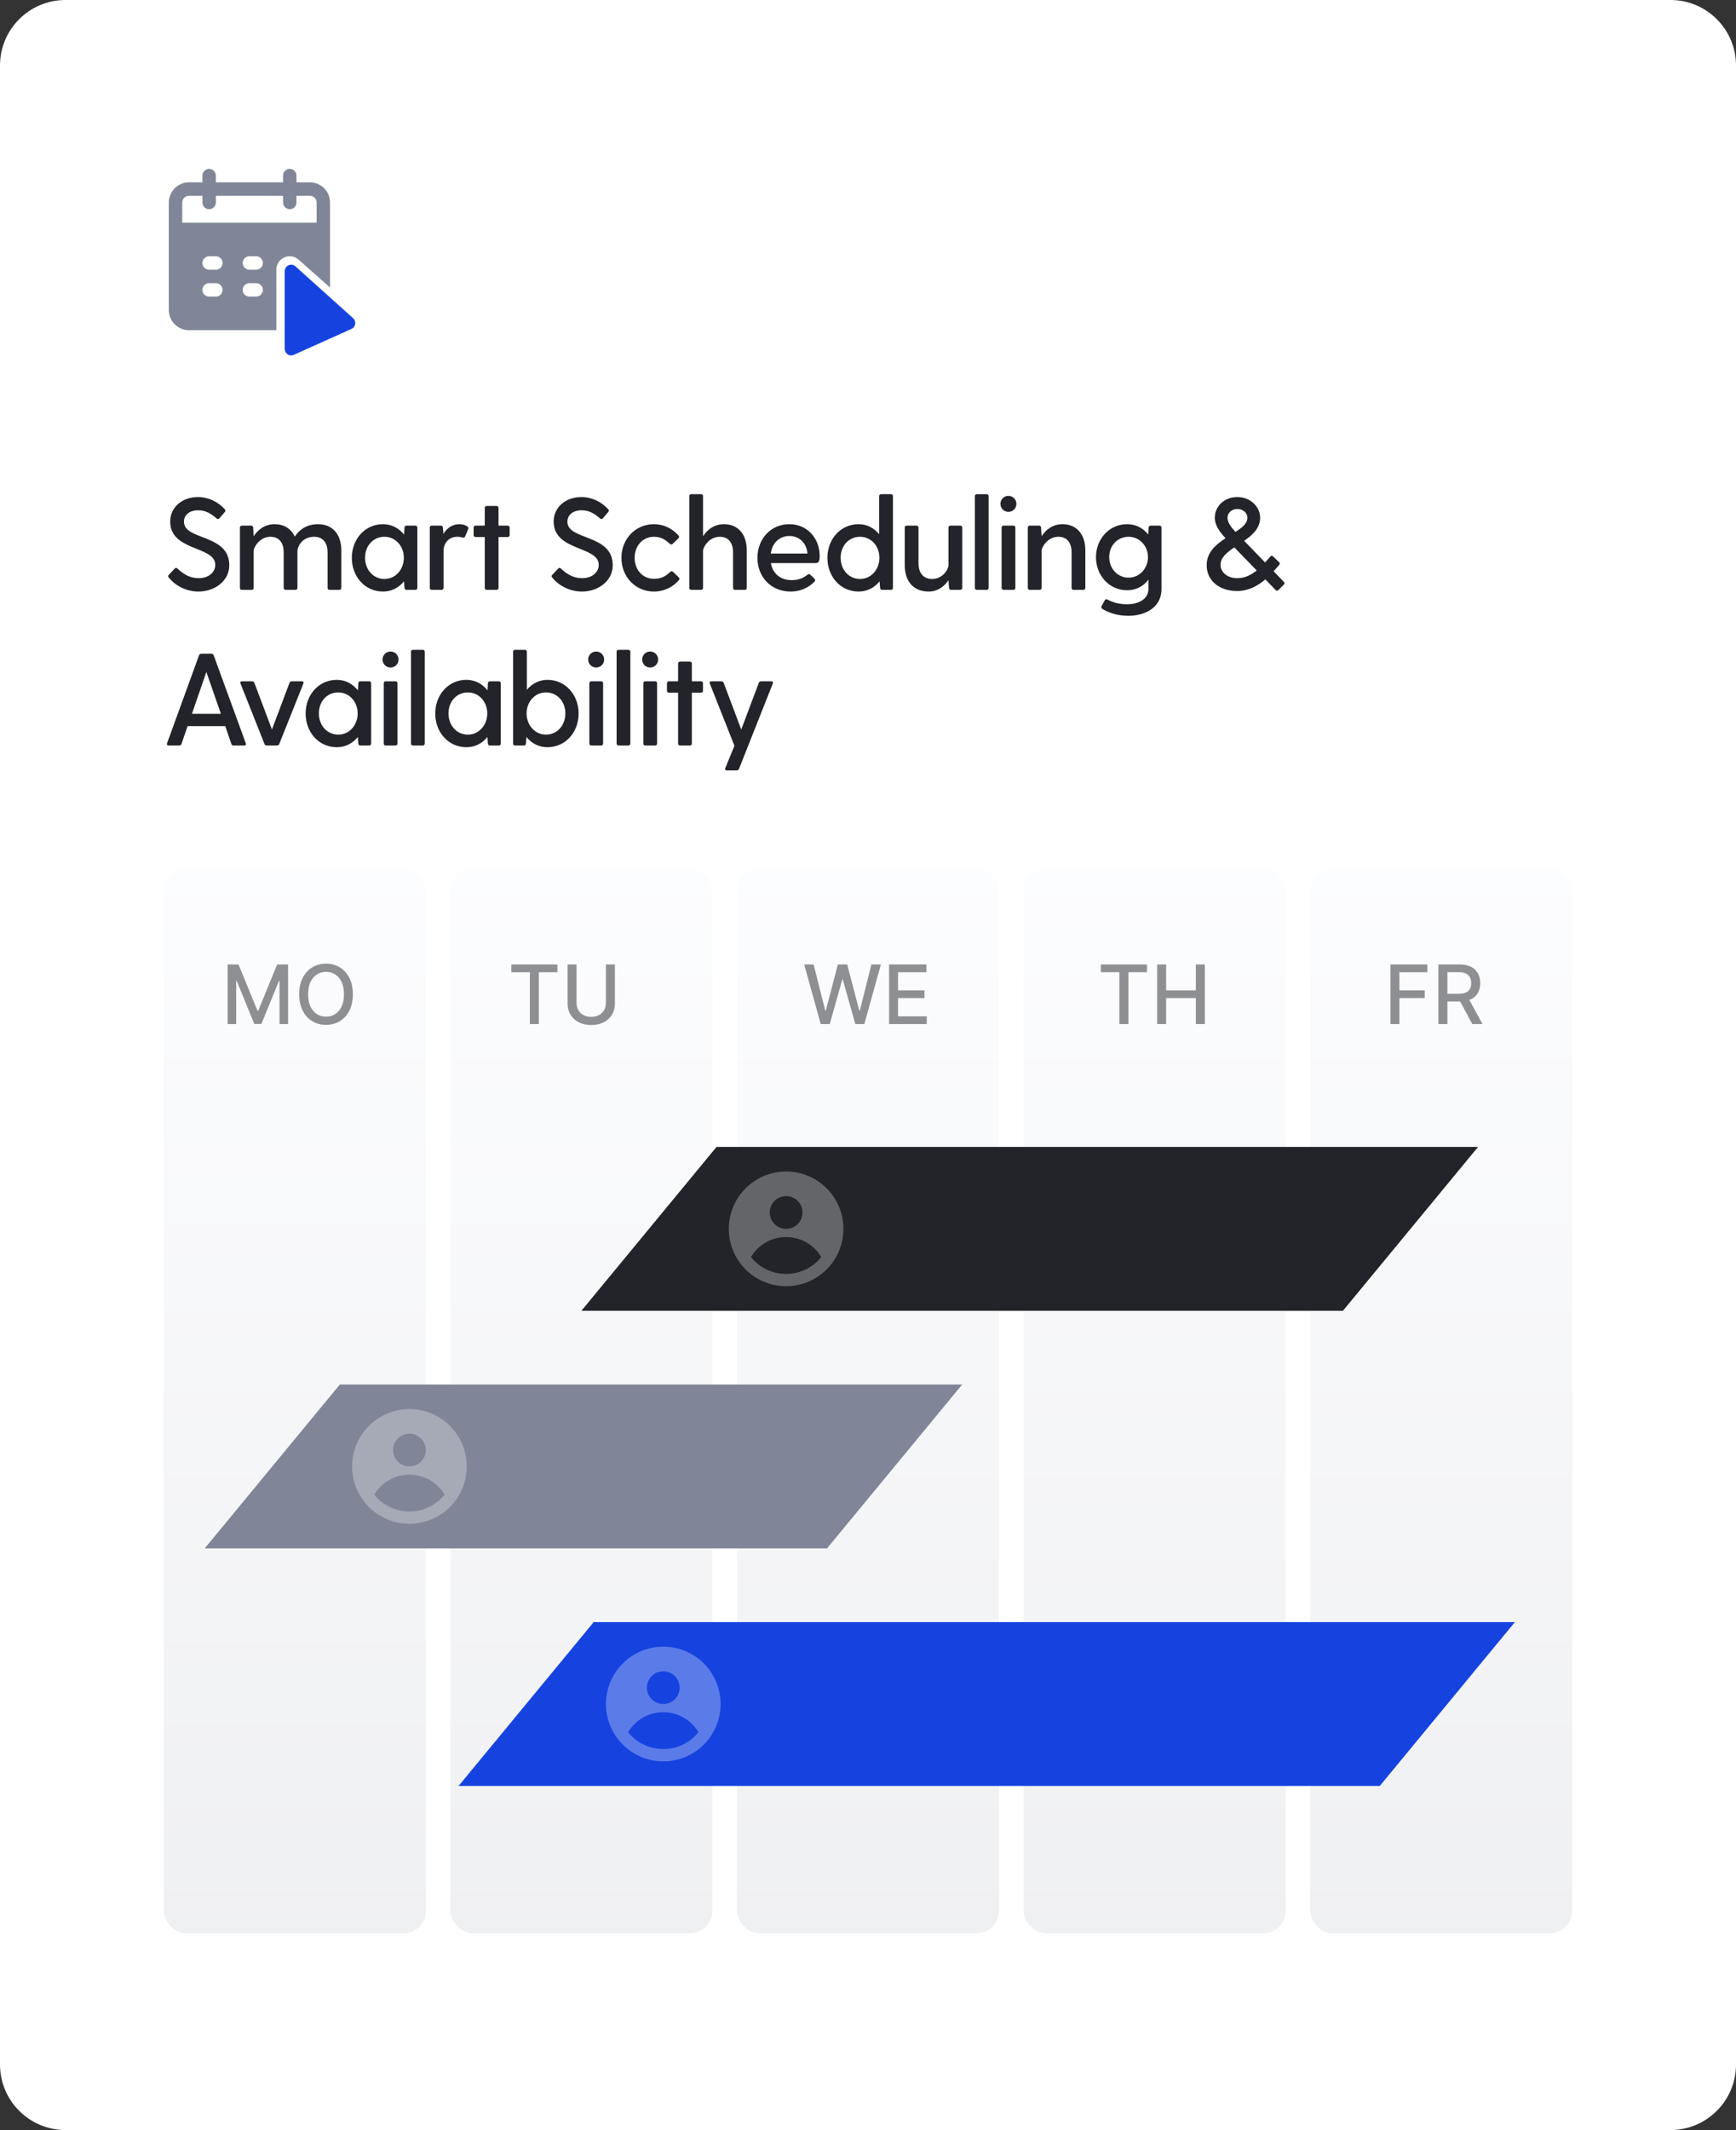 <svg width="212" height="260" viewBox="0 0 212 260" fill="none" xmlns="http://www.w3.org/2000/svg">
<rect x="0" y="0" width="212" height="260" fill="#333333" stroke="none"/>
<path d="M0 8C0 3.582 3.582 0 8 0H204C208.418 0 212 3.582 212 8V252C212 256.418 208.418 260 204 260H8C3.582 260 0 256.418 0 252V8Z" fill="white"/>
<g clip-path="url(#clip0_3655_10522)">
<path d="M43.376 39.549C43.358 39.68 43.307 39.804 43.227 39.909C43.148 40.015 43.042 40.097 42.922 40.15L35.873 43.314C35.773 43.361 35.663 43.385 35.553 43.385C35.402 43.386 35.255 43.342 35.13 43.258C35.02 43.186 34.929 43.088 34.866 42.972C34.803 42.856 34.77 42.726 34.77 42.593V33.101C34.77 32.948 34.814 32.8 34.896 32.672C34.977 32.544 35.094 32.443 35.232 32.381C35.368 32.316 35.52 32.294 35.67 32.316C35.819 32.339 35.958 32.405 36.07 32.507L43.118 38.836C43.217 38.923 43.292 39.034 43.337 39.159C43.382 39.283 43.396 39.417 43.376 39.549Z" fill="#1643E0"/>
<path d="M33.743 32.923C33.744 32.607 33.836 32.297 34.008 32.032C34.18 31.766 34.425 31.556 34.714 31.427C34.924 31.33 35.153 31.28 35.385 31.282C35.786 31.282 36.173 31.43 36.472 31.699L40.307 35.104V24.718C40.306 24.066 40.046 23.441 39.584 22.979C39.123 22.518 38.498 22.258 37.846 22.256H36.205V21.436C36.205 21.218 36.118 21.009 35.965 20.856C35.811 20.702 35.602 20.615 35.385 20.615C35.167 20.615 34.958 20.702 34.804 20.856C34.65 21.009 34.564 21.218 34.564 21.436V22.256H26.359V21.436C26.359 21.218 26.272 21.009 26.119 20.856C25.965 20.702 25.756 20.615 25.538 20.615C25.321 20.615 25.112 20.702 24.958 20.856C24.804 21.009 24.718 21.218 24.718 21.436V22.256H23.077C22.424 22.258 21.8 22.518 21.338 22.979C20.877 23.441 20.617 24.066 20.615 24.718V37.846C20.617 38.498 20.877 39.123 21.338 39.584C21.8 40.046 22.424 40.306 23.077 40.307H33.743V32.923ZM22.256 27.179V24.718C22.256 24.5 22.343 24.291 22.497 24.138C22.651 23.984 22.859 23.897 23.077 23.897H24.718V24.718C24.718 24.935 24.804 25.144 24.958 25.298C25.112 25.452 25.321 25.538 25.538 25.538C25.756 25.538 25.965 25.452 26.119 25.298C26.272 25.144 26.359 24.935 26.359 24.718V23.897H34.564V24.718C34.564 24.935 34.65 25.144 34.804 25.298C34.958 25.452 35.167 25.538 35.385 25.538C35.602 25.538 35.811 25.452 35.965 25.298C36.118 25.144 36.205 24.935 36.205 24.718V23.897H37.846C38.064 23.897 38.272 23.984 38.426 24.138C38.58 24.291 38.666 24.5 38.666 24.718V27.179H22.256ZM32.102 32.102C32.102 32.32 32.016 32.529 31.862 32.683C31.708 32.837 31.5 32.923 31.282 32.923H30.461C30.244 32.923 30.035 32.837 29.881 32.683C29.727 32.529 29.641 32.32 29.641 32.102C29.641 31.885 29.727 31.676 29.881 31.522C30.035 31.368 30.244 31.282 30.461 31.282H31.282C31.5 31.282 31.708 31.368 31.862 31.522C32.016 31.676 32.102 31.885 32.102 32.102ZM26.359 36.205H25.538C25.321 36.205 25.112 36.118 24.958 35.965C24.804 35.811 24.718 35.602 24.718 35.385C24.718 35.167 24.804 34.958 24.958 34.804C25.112 34.65 25.321 34.564 25.538 34.564H26.359C26.576 34.564 26.785 34.65 26.939 34.804C27.093 34.958 27.179 35.167 27.179 35.385C27.179 35.602 27.093 35.811 26.939 35.965C26.785 36.118 26.576 36.205 26.359 36.205ZM26.359 32.923H25.538C25.321 32.923 25.112 32.837 24.958 32.683C24.804 32.529 24.718 32.32 24.718 32.102C24.718 31.885 24.804 31.676 24.958 31.522C25.112 31.368 25.321 31.282 25.538 31.282H26.359C26.576 31.282 26.785 31.368 26.939 31.522C27.093 31.676 27.179 31.885 27.179 32.102C27.179 32.32 27.093 32.529 26.939 32.683C26.785 32.837 26.576 32.923 26.359 32.923ZM31.282 36.205H30.461C30.244 36.205 30.035 36.118 29.881 35.965C29.727 35.811 29.641 35.602 29.641 35.385C29.641 35.167 29.727 34.958 29.881 34.804C30.035 34.65 30.244 34.564 30.461 34.564H31.282C31.5 34.564 31.708 34.65 31.862 34.804C32.016 34.958 32.102 35.167 32.102 35.385C32.102 35.602 32.016 35.811 31.862 35.965C31.708 36.118 31.5 36.205 31.282 36.205Z" fill="#808698"/>
</g>
<path d="M22.464 63.696C22.464 65.984 28 65.152 28 68.992C28 70.928 26.208 72.208 24.24 72.208C22.64 72.208 21.312 71.392 20.592 70.48C20.512 70.368 20.512 70.256 20.624 70.16L21.344 69.392C21.44 69.296 21.568 69.296 21.68 69.408C22.4 70.08 23.184 70.576 24.256 70.576C25.44 70.576 26.288 69.888 26.288 68.944C26.288 66.624 20.784 67.312 20.784 63.664C20.784 61.856 22.32 60.672 24.16 60.672C25.456 60.672 26.608 61.248 27.456 62.16C27.552 62.272 27.552 62.368 27.456 62.496L26.8 63.264C26.688 63.376 26.576 63.392 26.464 63.296C25.712 62.64 25.072 62.288 24.192 62.288C23.168 62.288 22.464 62.832 22.464 63.696ZM38.819 63.984C40.515 63.984 41.683 65.104 41.683 67.2V71.76C41.683 71.904 41.587 72 41.443 72H40.243C40.099 72 40.003 71.904 40.003 71.76V67.44C40.003 66.096 39.299 65.52 38.371 65.52C36.947 65.52 36.323 66.656 36.323 67.296V71.76C36.323 71.904 36.227 72 36.083 72H34.883C34.739 72 34.643 71.904 34.643 71.76V67.44C34.643 66.096 33.955 65.52 33.027 65.52C31.667 65.52 30.979 66.864 30.979 67.2V71.76C30.979 71.904 30.883 72 30.739 72H29.539C29.395 72 29.299 71.904 29.299 71.76V64.4C29.299 64.256 29.395 64.16 29.539 64.16H30.675C30.819 64.16 30.899 64.256 30.915 64.4L30.979 65.456C31.523 64.624 32.371 63.984 33.539 63.984C34.643 63.984 35.539 64.512 36.003 65.504C36.547 64.64 37.491 63.984 38.819 63.984ZM50.725 64.16C50.87 64.16 50.965 64.256 50.965 64.4V71.76C50.965 71.904 50.87 72 50.725 72H49.638C49.493 72 49.413 71.904 49.398 71.76L49.334 70.96C48.742 71.696 47.877 72.208 46.773 72.208C44.566 72.208 42.965 70.384 42.965 68.096C42.965 65.808 44.566 63.984 46.773 63.984C47.877 63.984 48.742 64.512 49.349 65.264L49.398 64.4C49.413 64.256 49.493 64.16 49.638 64.16H50.725ZM46.95 70.672C48.325 70.672 49.318 69.488 49.318 68.08C49.318 66.688 48.325 65.52 46.95 65.52C45.59 65.52 44.581 66.608 44.581 68.08C44.581 69.552 45.59 70.672 46.95 70.672ZM57.111 64.288C57.223 64.384 57.239 64.464 57.175 64.592L56.807 65.472C56.743 65.632 56.647 65.648 56.487 65.616C56.327 65.568 56.151 65.52 55.847 65.52C54.855 65.52 54.167 66.256 54.167 67.232V71.76C54.167 71.904 54.071 72 53.927 72H52.727C52.583 72 52.487 71.904 52.487 71.76V64.4C52.487 64.256 52.583 64.16 52.727 64.16H53.847C53.991 64.16 54.071 64.256 54.087 64.4L54.151 65.168C54.583 64.464 55.223 63.984 56.119 63.984C56.535 63.984 56.887 64.112 57.111 64.288ZM61.999 64.16C62.143 64.16 62.239 64.256 62.239 64.4V65.312C62.239 65.456 62.143 65.552 61.999 65.552H60.879V71.76C60.879 71.904 60.783 72 60.639 72H59.439C59.295 72 59.199 71.904 59.199 71.76V65.552H58.079C57.935 65.552 57.839 65.456 57.839 65.312V64.4C57.839 64.256 57.935 64.16 58.079 64.16H59.199V62C59.199 61.856 59.295 61.76 59.439 61.76H60.639C60.783 61.76 60.879 61.856 60.879 62V64.16H61.999ZM69.292 63.696C69.292 65.984 74.828 65.152 74.828 68.992C74.828 70.928 73.036 72.208 71.068 72.208C69.468 72.208 68.14 71.392 67.42 70.48C67.34 70.368 67.34 70.256 67.452 70.16L68.172 69.392C68.268 69.296 68.396 69.296 68.508 69.408C69.228 70.08 70.012 70.576 71.084 70.576C72.268 70.576 73.116 69.888 73.116 68.944C73.116 66.624 67.612 67.312 67.612 63.664C67.612 61.856 69.148 60.672 70.988 60.672C72.284 60.672 73.436 61.248 74.284 62.16C74.38 62.272 74.38 62.368 74.284 62.496L73.628 63.264C73.516 63.376 73.404 63.392 73.292 63.296C72.54 62.64 71.9 62.288 71.02 62.288C69.996 62.288 69.292 62.832 69.292 63.696ZM79.871 70.656C80.863 70.656 81.391 70.24 81.839 69.808C81.967 69.696 82.079 69.696 82.191 69.808L82.895 70.48C82.991 70.576 83.007 70.704 82.911 70.816C82.175 71.664 81.103 72.208 79.855 72.208C77.599 72.208 75.887 70.4 75.887 68.096C75.887 65.792 77.599 63.984 79.855 63.984C81.071 63.984 82.127 64.528 82.863 65.376C82.959 65.488 82.943 65.616 82.847 65.712L82.143 66.384C82.031 66.496 81.919 66.48 81.791 66.368C81.327 65.968 80.831 65.52 79.871 65.52C78.479 65.52 77.503 66.624 77.503 68.096C77.503 69.552 78.479 70.656 79.871 70.656ZM88.414 63.984C90.03 63.984 91.198 65.104 91.198 67.2V71.76C91.198 71.904 91.102 72 90.958 72H89.758C89.614 72 89.518 71.904 89.518 71.76V67.44C89.518 66.096 88.83 65.52 87.902 65.52C86.542 65.52 85.854 66.864 85.854 67.2V71.76C85.854 71.904 85.758 72 85.614 72H84.414C84.27 72 84.174 71.904 84.174 71.76V60.56C84.174 60.416 84.27 60.32 84.414 60.32H85.614C85.758 60.32 85.854 60.416 85.854 60.56V65.456C86.398 64.624 87.246 63.984 88.414 63.984ZM96.385 63.984C98.657 63.984 100.097 65.792 100.097 67.856C100.097 68.448 100.017 68.736 99.585 68.736H94.145C94.353 70 95.281 70.816 96.705 70.816C97.505 70.816 98.081 70.56 98.609 70.16C98.737 70.064 98.833 70.032 98.945 70.144L99.457 70.64C99.585 70.768 99.585 70.88 99.457 71.008C98.721 71.76 97.697 72.208 96.545 72.208C94.145 72.208 92.497 70.4 92.497 68.096C92.497 65.792 94.129 63.984 96.385 63.984ZM96.401 65.424C95.201 65.424 94.289 66.272 94.129 67.568H98.609C98.497 66.272 97.601 65.424 96.401 65.424ZM108.804 60.32C108.948 60.32 109.044 60.416 109.044 60.56V71.76C109.044 71.904 108.948 72 108.804 72H107.716C107.572 72 107.492 71.904 107.476 71.76L107.412 70.96C106.82 71.696 105.956 72.208 104.852 72.208C102.644 72.208 101.044 70.384 101.044 68.096C101.044 65.808 102.644 63.984 104.852 63.984C105.908 63.984 106.756 64.48 107.364 65.2V60.56C107.364 60.416 107.46 60.32 107.604 60.32H108.804ZM105.028 70.672C106.404 70.672 107.396 69.488 107.396 68.08C107.396 66.688 106.404 65.52 105.028 65.52C103.668 65.52 102.66 66.608 102.66 68.08C102.66 69.552 103.668 70.672 105.028 70.672ZM117.269 64.16C117.413 64.16 117.509 64.256 117.509 64.4V71.76C117.509 71.904 117.413 72 117.269 72H116.133C115.989 72 115.909 71.904 115.893 71.76L115.829 70.832C115.285 71.616 114.485 72.208 113.413 72.208C111.637 72.208 110.485 71.056 110.485 68.96V64.4C110.485 64.256 110.581 64.16 110.725 64.16H111.925C112.069 64.16 112.165 64.256 112.165 64.4V68.72C112.165 70.08 112.885 70.672 113.829 70.672C115.141 70.672 115.829 69.488 115.829 68.96V64.4C115.829 64.256 115.925 64.16 116.069 64.16H117.269ZM119.049 60.56C119.049 60.416 119.145 60.32 119.289 60.32H120.489C120.633 60.32 120.729 60.416 120.729 60.56V71.76C120.729 71.904 120.633 72 120.489 72H119.289C119.145 72 119.049 71.904 119.049 71.76V60.56ZM123.147 62.48C122.603 62.48 122.171 62.048 122.171 61.504C122.171 60.96 122.603 60.528 123.147 60.528C123.691 60.528 124.123 60.96 124.123 61.504C124.123 62.048 123.691 62.48 123.147 62.48ZM122.315 64.4C122.315 64.256 122.411 64.16 122.555 64.16H123.755C123.899 64.16 123.995 64.256 123.995 64.4V71.76C123.995 71.904 123.899 72 123.755 72H122.555C122.411 72 122.315 71.904 122.315 71.76V64.4ZM129.758 63.984C131.374 63.984 132.542 65.104 132.542 67.2V71.76C132.542 71.904 132.446 72 132.302 72H131.102C130.958 72 130.862 71.904 130.862 71.76V67.44C130.862 66.096 130.174 65.52 129.246 65.52C127.886 65.52 127.198 66.864 127.198 67.2V71.76C127.198 71.904 127.102 72 126.958 72H125.758C125.614 72 125.518 71.904 125.518 71.76V64.4C125.518 64.256 125.614 64.16 125.758 64.16H126.894C127.038 64.16 127.118 64.256 127.134 64.4L127.198 65.456C127.742 64.624 128.59 63.984 129.758 63.984ZM141.601 64.16C141.745 64.16 141.841 64.256 141.841 64.4V71.872C141.841 74.352 139.585 75.168 137.793 75.168C136.513 75.168 135.377 74.816 134.593 74.304C134.481 74.224 134.465 74.096 134.529 73.968L134.913 73.28C134.977 73.152 135.089 73.104 135.233 73.184C135.921 73.536 136.641 73.76 137.665 73.76C138.817 73.76 140.257 73.28 140.257 71.808V70.752C139.665 71.52 138.785 72.048 137.649 72.048C135.441 72.048 133.84 70.224 133.84 68.016C133.84 65.808 135.441 63.984 137.649 63.984C138.753 63.984 139.617 64.496 140.225 65.248L140.273 64.4C140.289 64.256 140.369 64.16 140.513 64.16H141.601ZM137.825 70.512C139.201 70.512 140.193 69.328 140.193 68C140.193 66.688 139.201 65.52 137.825 65.52C136.465 65.52 135.457 66.608 135.457 68C135.457 69.392 136.465 70.512 137.825 70.512ZM156.782 71.024C156.894 71.136 156.894 71.264 156.782 71.36L156.126 72.016C156.014 72.128 155.886 72.144 155.79 72.032L154.526 70.72C153.566 71.536 152.446 72.144 151.054 72.144C149.118 72.144 147.358 71.04 147.358 68.976C147.358 67.424 148.478 66.48 149.662 65.696C148.958 64.944 148.35 64.128 148.35 63.184C148.35 61.856 149.454 60.672 151.102 60.672C152.686 60.672 153.886 61.856 153.886 63.184C153.886 64.464 152.974 65.296 151.934 66.016L154.494 68.656L155.134 67.936C155.23 67.808 155.358 67.808 155.47 67.92L156.19 68.608C156.302 68.704 156.318 68.832 156.222 68.944C155.998 69.2 155.774 69.472 155.534 69.728L156.782 71.024ZM149.902 63.2C149.902 63.776 150.35 64.368 150.878 64.928C151.694 64.4 152.334 63.888 152.334 63.2C152.334 62.608 151.79 62.128 151.102 62.128C150.414 62.128 149.902 62.608 149.902 63.2ZM151.102 70.576C152.014 70.576 152.782 70.192 153.47 69.632L150.734 66.816C149.822 67.44 149.054 68.064 149.054 68.928C149.054 69.904 149.934 70.576 151.102 70.576ZM30.016 90.728C30.08 90.888 30 91 29.824 91H28.528C28.4 91 28.304 90.952 28.256 90.808L27.504 88.632H22.912L22.16 90.808C22.112 90.952 22.016 91 21.888 91H20.592C20.416 91 20.336 90.888 20.4 90.728L24.304 79.992C24.352 79.864 24.464 79.8 24.592 79.8H25.808C25.936 79.8 26.048 79.864 26.096 79.992L30.016 90.728ZM23.44 87.128H26.976L25.2 82.024L23.44 87.128ZM35.353 83.352C35.401 83.224 35.513 83.16 35.641 83.16H36.857C37.033 83.16 37.113 83.256 37.049 83.432L34.105 90.808C34.057 90.936 33.945 91 33.817 91H32.585C32.457 91 32.345 90.936 32.297 90.808L29.369 83.432C29.305 83.256 29.385 83.16 29.561 83.16H30.777C30.905 83.16 31.017 83.224 31.065 83.352L33.209 89.048L35.353 83.352ZM45.085 83.16C45.229 83.16 45.325 83.256 45.325 83.4V90.76C45.325 90.904 45.229 91 45.085 91H43.997C43.853 91 43.773 90.904 43.757 90.76L43.693 89.96C43.101 90.696 42.237 91.208 41.133 91.208C38.925 91.208 37.325 89.384 37.325 87.096C37.325 84.808 38.925 82.984 41.133 82.984C42.237 82.984 43.101 83.512 43.709 84.264L43.757 83.4C43.773 83.256 43.853 83.16 43.997 83.16H45.085ZM41.309 89.672C42.685 89.672 43.677 88.488 43.677 87.08C43.677 85.688 42.685 84.52 41.309 84.52C39.949 84.52 38.941 85.608 38.941 87.08C38.941 88.552 39.949 89.672 41.309 89.672ZM47.694 81.48C47.15 81.48 46.718 81.048 46.718 80.504C46.718 79.96 47.15 79.528 47.694 79.528C48.238 79.528 48.67 79.96 48.67 80.504C48.67 81.048 48.238 81.48 47.694 81.48ZM46.862 83.4C46.862 83.256 46.958 83.16 47.102 83.16H48.302C48.446 83.16 48.542 83.256 48.542 83.4V90.76C48.542 90.904 48.446 91 48.302 91H47.102C46.958 91 46.862 90.904 46.862 90.76V83.4ZM50.19 79.56C50.19 79.416 50.286 79.32 50.43 79.32H51.63C51.774 79.32 51.87 79.416 51.87 79.56V90.76C51.87 90.904 51.774 91 51.63 91H50.43C50.286 91 50.19 90.904 50.19 90.76V79.56ZM60.913 83.16C61.057 83.16 61.153 83.256 61.153 83.4V90.76C61.153 90.904 61.057 91 60.913 91H59.825C59.681 91 59.601 90.904 59.585 90.76L59.521 89.96C58.929 90.696 58.065 91.208 56.961 91.208C54.753 91.208 53.153 89.384 53.153 87.096C53.153 84.808 54.753 82.984 56.961 82.984C58.065 82.984 58.929 83.512 59.537 84.264L59.585 83.4C59.601 83.256 59.681 83.16 59.825 83.16H60.913ZM57.137 89.672C58.513 89.672 59.505 88.488 59.505 87.08C59.505 85.688 58.513 84.52 57.137 84.52C55.777 84.52 54.769 85.608 54.769 87.08C54.769 88.552 55.777 89.672 57.137 89.672ZM66.85 82.984C69.058 82.984 70.658 84.808 70.658 87.096C70.658 89.384 69.058 91.208 66.85 91.208C65.746 91.208 64.882 90.696 64.29 89.96L64.226 90.76C64.21 90.904 64.13 91 63.986 91H62.898C62.754 91 62.658 90.904 62.658 90.76V79.56C62.658 79.416 62.754 79.32 62.898 79.32H64.098C64.242 79.32 64.338 79.416 64.338 79.56V84.2C64.946 83.48 65.794 82.984 66.85 82.984ZM66.674 89.672C68.034 89.672 69.042 88.552 69.042 87.08C69.042 85.608 68.034 84.52 66.674 84.52C65.298 84.52 64.306 85.688 64.306 87.08C64.306 88.488 65.298 89.672 66.674 89.672ZM72.803 81.48C72.26 81.48 71.828 81.048 71.828 80.504C71.828 79.96 72.26 79.528 72.803 79.528C73.347 79.528 73.779 79.96 73.779 80.504C73.779 81.048 73.347 81.48 72.803 81.48ZM71.972 83.4C71.972 83.256 72.067 83.16 72.212 83.16H73.412C73.555 83.16 73.651 83.256 73.651 83.4V90.76C73.651 90.904 73.555 91 73.412 91H72.212C72.067 91 71.972 90.904 71.972 90.76V83.4ZM75.299 79.56C75.299 79.416 75.395 79.32 75.539 79.32H76.739C76.883 79.32 76.979 79.416 76.979 79.56V90.76C76.979 90.904 76.883 91 76.739 91H75.539C75.395 91 75.299 90.904 75.299 90.76V79.56ZM79.397 81.48C78.853 81.48 78.421 81.048 78.421 80.504C78.421 79.96 78.853 79.528 79.397 79.528C79.941 79.528 80.373 79.96 80.373 80.504C80.373 81.048 79.941 81.48 79.397 81.48ZM78.565 83.4C78.565 83.256 78.661 83.16 78.805 83.16H80.005C80.149 83.16 80.245 83.256 80.245 83.4V90.76C80.245 90.904 80.149 91 80.005 91H78.805C78.661 91 78.565 90.904 78.565 90.76V83.4ZM85.608 83.16C85.752 83.16 85.848 83.256 85.848 83.4V84.312C85.848 84.456 85.752 84.552 85.608 84.552H84.488V90.76C84.488 90.904 84.392 91 84.248 91H83.048C82.904 91 82.808 90.904 82.808 90.76V84.552H81.688C81.544 84.552 81.448 84.456 81.448 84.312V83.4C81.448 83.256 81.544 83.16 81.688 83.16H82.808V81C82.808 80.856 82.904 80.76 83.048 80.76H84.248C84.392 80.76 84.488 80.856 84.488 81V83.16H85.608ZM94.185 83.16C94.361 83.16 94.441 83.256 94.377 83.432L90.249 93.848C90.201 93.976 90.089 94.04 89.961 94.04H88.761C88.585 94.04 88.505 93.944 88.569 93.768L89.689 91.032L86.681 83.432C86.617 83.256 86.697 83.16 86.873 83.16H88.089C88.217 83.16 88.329 83.224 88.377 83.352L90.521 89.048L92.665 83.352C92.713 83.224 92.825 83.16 92.953 83.16H94.185Z" fill="#22242A"/>
<rect opacity="0.2" x="20" y="106" width="32" height="130" rx="2.759" fill="url(#paint0_linear_3655_10522)"/>
<rect opacity="0.2" x="55" y="106" width="32" height="130" rx="2.759" fill="url(#paint1_linear_3655_10522)"/>
<rect opacity="0.2" x="90" y="106" width="32" height="130" rx="2.759" fill="url(#paint2_linear_3655_10522)"/>
<rect opacity="0.2" x="125" y="106" width="32" height="130" rx="2.759" fill="url(#paint3_linear_3655_10522)"/>
<rect opacity="0.2" x="160" y="106" width="32" height="130" rx="2.759" fill="url(#paint4_linear_3655_10522)"/>
<path d="M87.5 140H180.5L164 160H71L87.5 140Z" fill="#22242A"/>
<g opacity="0.3">
<path fill-rule="evenodd" clip-rule="evenodd" d="M103 150C103 151.857 102.263 153.637 100.95 154.95C99.637 156.263 97.856 157 96 157C94.144 157 92.363 156.263 91.05 154.95C89.737 153.637 89 151.857 89 150C89 148.143 89.737 146.363 91.05 145.05C92.363 143.737 94.144 143 96 143C97.856 143 99.637 143.737 100.95 145.05C102.263 146.363 103 148.143 103 150ZM98 148C98 148.53 97.789 149.039 97.414 149.414C97.039 149.789 96.53 150 96 150C95.47 150 94.961 149.789 94.586 149.414C94.211 149.039 94 148.53 94 148C94 147.47 94.211 146.961 94.586 146.586C94.961 146.211 95.47 146 96 146C96.53 146 97.039 146.211 97.414 146.586C97.789 146.961 98 147.47 98 148ZM96 151C94.175 151 92.578 151.977 91.705 153.437C92.22 154.081 92.874 154.602 93.617 154.959C94.361 155.316 95.175 155.501 96 155.5C96.825 155.501 97.639 155.316 98.382 154.959C99.126 154.601 99.779 154.081 100.294 153.437C99.851 152.694 99.222 152.078 98.469 151.651C97.716 151.224 96.865 151 96 151Z" fill="white"/>
</g>
<path d="M41.5 169H117.5L101 189H25L41.5 169Z" fill="#808698"/>
<g opacity="0.3">
<path fill-rule="evenodd" clip-rule="evenodd" d="M57 179C57 180.857 56.263 182.637 54.95 183.95C53.637 185.263 51.856 186 50 186C48.144 186 46.363 185.263 45.05 183.95C43.737 182.637 43 180.857 43 179C43 177.143 43.737 175.363 45.05 174.05C46.363 172.737 48.144 172 50 172C51.856 172 53.637 172.737 54.95 174.05C56.263 175.363 57 177.143 57 179ZM52 177C52 177.53 51.789 178.039 51.414 178.414C51.039 178.789 50.53 179 50 179C49.47 179 48.961 178.789 48.586 178.414C48.211 178.039 48 177.53 48 177C48 176.47 48.211 175.961 48.586 175.586C48.961 175.211 49.47 175 50 175C50.53 175 51.039 175.211 51.414 175.586C51.789 175.961 52 176.47 52 177ZM50 180C48.175 180 46.578 180.977 45.705 182.437C46.22 183.081 46.873 183.602 47.617 183.959C48.361 184.316 49.175 184.501 50 184.5C50.825 184.501 51.639 184.316 52.382 183.959C53.126 183.601 53.779 183.081 54.294 182.437C53.851 181.694 53.222 181.078 52.469 180.651C51.716 180.224 50.865 180 50 180Z" fill="white"/>
</g>
<path d="M72.5 198H185L168.5 218H56L72.5 198Z" fill="#1643E0"/>
<g opacity="0.3">
<path fill-rule="evenodd" clip-rule="evenodd" d="M88 208C88 209.857 87.263 211.637 85.95 212.95C84.637 214.263 82.856 215 81 215C79.144 215 77.363 214.263 76.05 212.95C74.737 211.637 74 209.857 74 208C74 206.143 74.737 204.363 76.05 203.05C77.363 201.737 79.144 201 81 201C82.856 201 84.637 201.737 85.95 203.05C87.263 204.363 88 206.143 88 208ZM83 206C83 206.53 82.789 207.039 82.414 207.414C82.039 207.789 81.53 208 81 208C80.47 208 79.961 207.789 79.586 207.414C79.211 207.039 79 206.53 79 206C79 205.47 79.211 204.961 79.586 204.586C79.961 204.211 80.47 204 81 204C81.53 204 82.039 204.211 82.414 204.586C82.789 204.961 83 205.47 83 206ZM81 209C79.175 209 77.578 209.977 76.705 211.437C77.22 212.081 77.874 212.602 78.617 212.959C79.361 213.316 80.175 213.501 81 213.5C81.825 213.501 82.639 213.316 83.382 212.959C84.126 212.601 84.779 212.081 85.294 211.437C84.851 210.694 84.222 210.078 83.469 209.651C82.716 209.224 81.865 209 81 209Z" fill="white"/>
</g>
<path opacity="0.5" d="M27.799 117.727H29.131L31.446 123.381H31.531L33.847 117.727H35.178V125H34.134V119.737H34.067L31.922 124.989H31.055L28.91 119.734H28.843V125H27.799V117.727ZM43.091 121.364C43.091 122.14 42.949 122.808 42.665 123.366C42.381 123.923 41.991 124.351 41.497 124.652C41.004 124.95 40.444 125.099 39.817 125.099C39.187 125.099 38.625 124.95 38.13 124.652C37.638 124.351 37.249 123.922 36.965 123.363C36.681 122.804 36.539 122.138 36.539 121.364C36.539 120.587 36.681 119.921 36.965 119.364C37.249 118.806 37.638 118.377 38.13 118.079C38.625 117.778 39.187 117.628 39.817 117.628C40.444 117.628 41.004 117.778 41.497 118.079C41.991 118.377 42.381 118.806 42.665 119.364C42.949 119.921 43.091 120.587 43.091 121.364ZM42.004 121.364C42.004 120.772 41.909 120.273 41.717 119.869C41.527 119.461 41.267 119.154 40.935 118.945C40.606 118.735 40.234 118.629 39.817 118.629C39.398 118.629 39.024 118.735 38.695 118.945C38.366 119.154 38.105 119.461 37.913 119.869C37.724 120.273 37.629 120.772 37.629 121.364C37.629 121.955 37.724 122.455 37.913 122.862C38.105 123.267 38.366 123.575 38.695 123.786C39.024 123.994 39.398 124.098 39.817 124.098C40.234 124.098 40.606 123.994 40.935 123.786C41.267 123.575 41.527 123.267 41.717 122.862C41.909 122.455 42.004 121.955 42.004 121.364Z" fill="#22242A"/>
<path opacity="0.5" d="M62.44 118.672V117.727H68.069V118.672H65.8V125H64.706V118.672H62.44ZM73.99 117.727H75.09V122.511C75.09 123.02 74.971 123.471 74.732 123.864C74.493 124.254 74.156 124.562 73.723 124.787C73.29 125.009 72.782 125.121 72.2 125.121C71.62 125.121 71.113 125.009 70.68 124.787C70.247 124.562 69.91 124.254 69.671 123.864C69.432 123.471 69.313 123.02 69.313 122.511V117.727H70.41V122.422C70.41 122.751 70.482 123.043 70.627 123.299C70.773 123.555 70.981 123.756 71.248 123.903C71.516 124.047 71.833 124.119 72.2 124.119C72.569 124.119 72.888 124.047 73.155 123.903C73.425 123.756 73.631 123.555 73.773 123.299C73.917 123.043 73.99 122.751 73.99 122.422V117.727Z" fill="#22242A"/>
<path opacity="0.5" d="M100.223 125L98.206 117.727H99.36L100.777 123.359H100.844L102.318 117.727H103.462L104.935 123.363H105.003L106.416 117.727H107.574L105.553 125H104.449L102.918 119.553H102.862L101.331 125H100.223ZM108.574 125V117.727H113.134V118.672H109.672V120.888H112.896V121.829H109.672V124.055H113.177V125H108.574Z" fill="#22242A"/>
<path opacity="0.5" d="M134.44 118.672V117.727H140.069V118.672H137.8V125H136.706V118.672H134.44ZM141.313 125V117.727H142.41V120.888H146.036V117.727H147.137V125H146.036V121.829H142.41V125H141.313Z" fill="#22242A"/>
<path opacity="0.5" d="M169.799 125V117.727H174.309V118.672H170.896V120.888H173.986V121.829H170.896V125H169.799ZM175.658 125V117.727H178.251C178.814 117.727 179.282 117.824 179.653 118.018C180.027 118.213 180.307 118.481 180.491 118.825C180.676 119.165 180.768 119.56 180.768 120.007C180.768 120.452 180.675 120.844 180.488 121.183C180.303 121.519 180.024 121.78 179.65 121.967C179.278 122.154 178.811 122.248 178.247 122.248H176.283V121.303H178.148C178.503 121.303 178.792 121.252 179.014 121.151C179.239 121.049 179.404 120.901 179.508 120.707C179.612 120.513 179.664 120.279 179.664 120.007C179.664 119.732 179.611 119.495 179.504 119.293C179.4 119.092 179.236 118.938 179.011 118.832C178.788 118.723 178.496 118.668 178.134 118.668H176.756V125H175.658ZM179.249 121.719L181.045 125H179.795L178.034 121.719H179.249Z" fill="#22242A"/>
<defs>
<linearGradient id="paint0_linear_3655_10522" x1="36" y1="106" x2="36" y2="236" gradientUnits="userSpaceOnUse">
<stop stop-color="#F1F4FE"/>
<stop offset="1" stop-color="#B0B4BF"/>
</linearGradient>
<linearGradient id="paint1_linear_3655_10522" x1="71" y1="106" x2="71" y2="236" gradientUnits="userSpaceOnUse">
<stop stop-color="#F1F4FE"/>
<stop offset="1" stop-color="#B0B4BF"/>
</linearGradient>
<linearGradient id="paint2_linear_3655_10522" x1="106" y1="106" x2="106" y2="236" gradientUnits="userSpaceOnUse">
<stop stop-color="#F1F4FE"/>
<stop offset="1" stop-color="#B0B4BF"/>
</linearGradient>
<linearGradient id="paint3_linear_3655_10522" x1="141" y1="106" x2="141" y2="236" gradientUnits="userSpaceOnUse">
<stop stop-color="#F1F4FE"/>
<stop offset="1" stop-color="#B0B4BF"/>
</linearGradient>
<linearGradient id="paint4_linear_3655_10522" x1="176" y1="106" x2="176" y2="236" gradientUnits="userSpaceOnUse">
<stop stop-color="#F1F4FE"/>
<stop offset="1" stop-color="#B0B4BF"/>
</linearGradient>
<clipPath id="clip0_3655_10522">
<rect width="24" height="24" fill="white" transform="translate(20 20)"/>
</clipPath>
</defs>
</svg>
